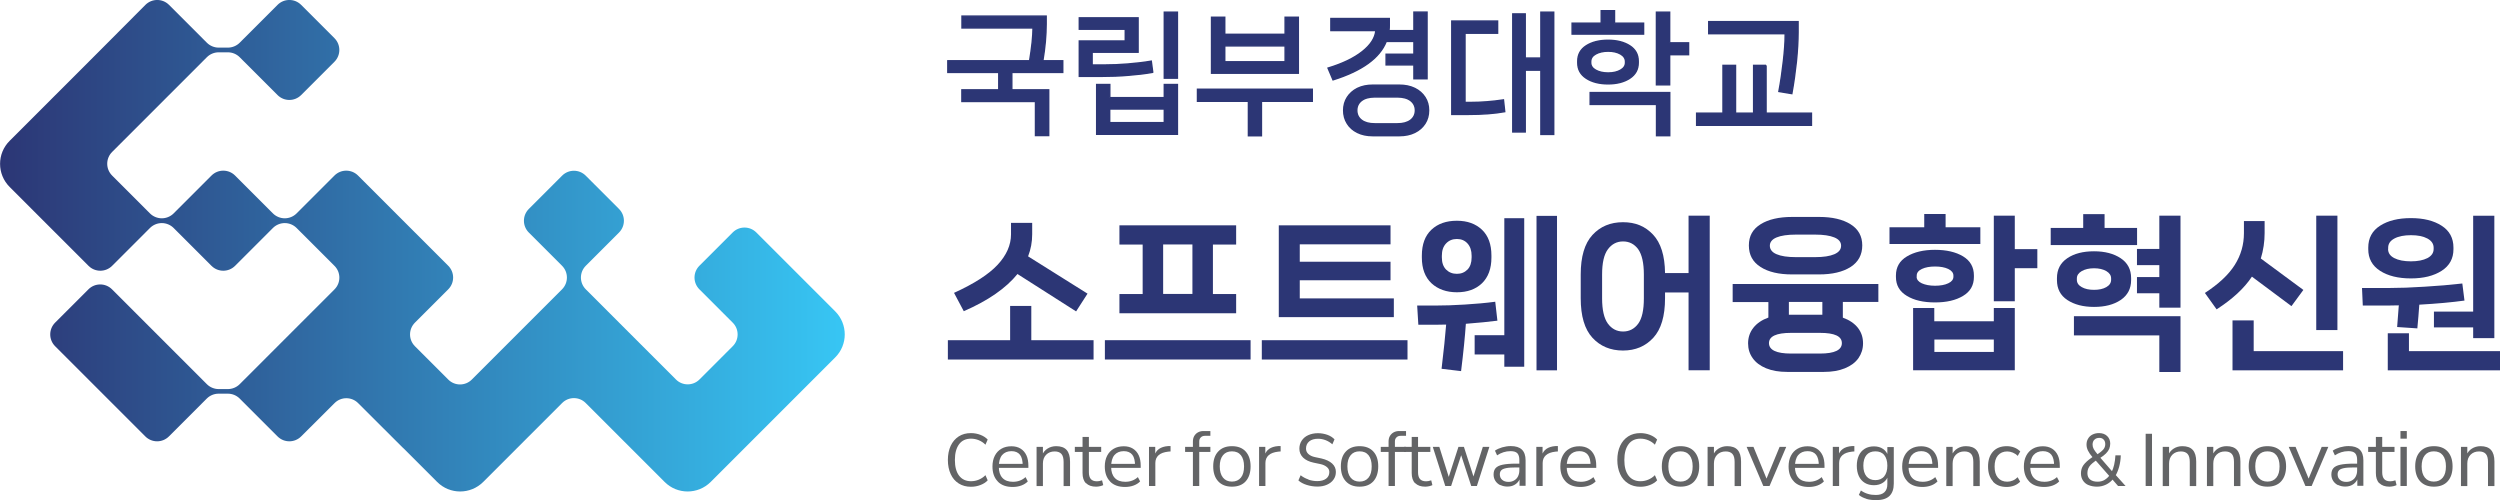<?xml version="1.0" encoding="UTF-8"?>
<svg id="Layer_2" data-name="Layer 2" xmlns="http://www.w3.org/2000/svg" xmlns:xlink="http://www.w3.org/1999/xlink" viewBox="0 0 256.18 51.24">
  <defs>
    <style>
      .cls-1 {
        stroke: #2c3675;
        stroke-miterlimit: 10;
        stroke-width: .15px;
      }

      .cls-1, .cls-2 {
        fill: #2c3675;
      }

      .cls-3 {
        fill: #636466;
      }

      .cls-4 {
        fill: url(#linear-gradient);
      }
    </style>
    <linearGradient id="linear-gradient" x1="0" y1="25.18" x2="86.58" y2="25.18" gradientUnits="userSpaceOnUse">
      <stop offset="0" stop-color="#2c3675"/>
      <stop offset="1" stop-color="#37c6f4"/>
    </linearGradient>
  </defs>
  <g id="Layer_1-2" data-name="Layer 1">
    <g>
      <path class="cls-2" d="M105.68,31.35v3.51h6.38v1.98h-14.93v-1.98h6.38v-3.51h2.17ZM104.27,28.07c-1.18,1.46-3.01,2.73-5.51,3.82l-1-1.88c2.07-.94,3.56-1.9,4.47-2.88.91-.98,1.37-2.02,1.37-3.12v-1.17h2.17v1.17c0,.79-.14,1.54-.42,2.26l6.09,3.82-1.17,1.82-5.99-3.82Z"/>
      <path class="cls-2" d="M113.22,36.84v-1.98h14.93v1.98h-14.93ZM124.29,30.13h2.38v1.97h-11.96v-1.97h2.38v-5.07h-2.38v-1.97h11.96v1.97h-2.38v5.07ZM122.19,25.05h-3v5.07h3v-5.07Z"/>
      <path class="cls-2" d="M129.3,36.84v-1.98h14.93v1.98h-14.93ZM133.2,30.58h9.63v1.92h-11.79v-9.41h11.45v1.95h-9.3v1.78h9.3v1.9h-9.3v1.87Z"/>
      <path class="cls-2" d="M153.45,32.86c-.86.11-1.94.22-3.24.32-.09,1.31-.25,2.93-.49,4.85l-2-.24c.23-1.9.38-3.41.47-4.53-.28.01-.68.02-1.19.02h-1.66l-.12-1.97h1.93c.84,0,1.82-.03,2.94-.1s2.17-.16,3.13-.29l.22,1.93ZM146.69,29.03c-.66-.62-.99-1.5-.99-2.64v-.2c0-1.15.33-2.04.98-2.65.66-.62,1.53-.92,2.61-.92s1.92.31,2.57.92c.65.62.97,1.5.97,2.65v.2c0,1.14-.33,2.02-.97,2.64-.65.62-1.51.92-2.57.92s-1.94-.31-2.6-.92ZM147.75,26.38c0,.53.14.94.43,1.24.29.29.66.44,1.11.44s.8-.15,1.09-.44c.28-.29.42-.71.42-1.24v-.17c0-.53-.14-.95-.42-1.26-.28-.31-.64-.46-1.09-.46s-.82.15-1.11.46c-.29.31-.43.72-.43,1.26v.17ZM151.11,34.35h3.04v-11.99h2.04v15.22h-2.04v-1.26h-3.04v-1.97ZM157.45,37.95v-15.83h2.1v15.83h-2.1Z"/>
      <path class="cls-2" d="M173.03,22.1h2.17v15.84h-2.17v-7.97h-2.41v.59c0,1.83-.4,3.18-1.2,4.05-.8.87-1.83,1.31-3.11,1.31s-2.33-.44-3.13-1.31c-.8-.87-1.2-2.22-1.2-4.05v-2.43c0-1.83.4-3.18,1.2-4.05.8-.87,1.84-1.31,3.13-1.31s2.28.42,3.08,1.27c.8.85,1.21,2.16,1.23,3.94h2.41v-5.89ZM168.45,28.14c0-1.2-.2-2.06-.58-2.6-.39-.53-.91-.8-1.55-.8s-1.16.27-1.56.81c-.4.54-.59,1.4-.59,2.59v2.43c0,1.19.2,2.05.59,2.59.4.54.92.81,1.56.81s1.16-.27,1.55-.8c.39-.53.58-1.4.58-2.6v-2.43Z"/>
      <path class="cls-2" d="M192.47,30.94h-3.63v1.61c.67.24,1.18.59,1.54,1.04.36.46.53.99.53,1.59,0,.57-.16,1.07-.47,1.52-.32.45-.78.79-1.39,1.04-.61.25-1.33.37-2.15.37h-3.77c-.83,0-1.54-.12-2.15-.37-.61-.25-1.07-.6-1.38-1.04-.32-.45-.47-.95-.47-1.52,0-.6.18-1.13.54-1.59.36-.46.88-.81,1.54-1.05v-1.59h-3.66v-1.85h14.93v1.85ZM183.63,28.12c-1.35,0-2.42-.25-3.22-.76s-1.2-1.24-1.2-2.21.4-1.67,1.2-2.17c.8-.5,1.88-.75,3.23-.75h2.77c1.35,0,2.42.25,3.22.75.8.5,1.2,1.22,1.2,2.17s-.4,1.7-1.2,2.21c-.8.51-1.88.76-3.22.76h-2.77ZM186.5,36.23c1.49,0,2.24-.36,2.24-1.07s-.75-1.05-2.24-1.05h-2.97c-1.5,0-2.26.35-2.26,1.05s.75,1.07,2.26,1.07h2.97ZM184.04,24.04c-.87,0-1.54.1-1.99.29-.46.19-.69.48-.69.85s.23.68.69.87c.46.2,1.12.3,1.99.3h1.95c.86,0,1.52-.1,1.98-.3.46-.2.69-.49.69-.87s-.23-.66-.69-.85c-.46-.19-1.12-.29-1.98-.29h-1.95ZM183.31,32.25h3.43v-1.31h-3.43v1.31Z"/>
      <path class="cls-2" d="M199.37,23.29h3.56v1.71h-9.31v-1.71h3.56v-1.36h2.19v1.36ZM202.27,28.38c0,.85-.37,1.5-1.11,1.94-.74.45-1.7.67-2.88.67s-2.14-.22-2.88-.67c-.75-.45-1.12-1.09-1.12-1.94v-.15c0-.85.37-1.5,1.12-1.95.75-.45,1.71-.68,2.88-.68s2.13.22,2.88.67c.74.45,1.11,1.1,1.11,1.96v.15ZM198.22,32.92h6.09v-1.36h2.15v6.38h-10.42v-6.38h2.17v1.36ZM196.4,28.36c0,.28.18.51.53.67.36.16.81.25,1.35.25s1.01-.08,1.36-.25c.35-.16.53-.39.53-.67v-.12c0-.28-.18-.51-.53-.68-.36-.17-.81-.25-1.35-.25s-.99.08-1.35.25c-.36.17-.53.4-.53.68v.12ZM198.22,34.79v1.27h6.09v-1.27h-6.09ZM206.46,25.53h2.31v1.95h-2.31v3.39h-2.15v-8.77h2.15v3.43Z"/>
      <path class="cls-2" d="M215.65,23.36h3.34v1.75h-8.85v-1.75h3.33v-1.42h2.19v1.42ZM218.38,28.7c0,.88-.36,1.56-1.07,2.04-.71.48-1.62.71-2.73.71s-2.03-.24-2.74-.71c-.71-.47-1.06-1.15-1.06-2.04v-.2c0-.88.35-1.56,1.06-2.04.71-.48,1.62-.71,2.74-.71s2.02.24,2.73.71c.71.47,1.07,1.15,1.07,2.04v.2ZM221.27,34.37h-8.75v-1.97h10.92v5.72h-2.17v-3.75ZM212.82,28.67c0,.32.17.57.5.75.33.19.75.28,1.26.28s.93-.09,1.26-.28c.33-.19.49-.44.49-.75v-.14c0-.31-.16-.55-.49-.75-.33-.19-.75-.29-1.26-.29s-.93.1-1.26.29c-.33.19-.5.44-.5.75v.14ZM221.27,25.51v-3.41h2.17v9.43h-2.17v-1.48h-2.29v-1.66h2.29v-1.22h-2.29v-1.66h2.29Z"/>
      <path class="cls-2" d="M230.75,28.36c-.78,1.18-1.98,2.29-3.61,3.34l-1.2-1.68c1.41-.92,2.43-1.87,3.06-2.87.63-1,.94-2.08.94-3.26v-1.24h2.12v1.24c0,.89-.13,1.76-.39,2.6l4.36,3.22-1.22,1.66-4.05-3.02ZM230.94,32.82v3.16h9.16v1.97h-11.33v-5.12h2.17ZM237.35,22.1h2.17v11.72h-2.17v-11.72Z"/>
      <path class="cls-2" d="M244.68,31.31h-2.56l-.08-1.8h2.85c1,0,2.18-.04,3.55-.13,1.37-.08,2.66-.19,3.88-.33l.22,1.75c-1.3.18-2.84.32-4.63.42-.06.83-.12,1.63-.2,2.43l-2.07-.14c.04-.46.1-1.2.17-2.22-.26.01-.63.02-1.12.02ZM243.89,27.75c-.81-.52-1.21-1.26-1.21-2.21v-.17c0-.97.4-1.72,1.21-2.24s1.86-.78,3.16-.78,2.34.26,3.15.78,1.21,1.27,1.21,2.24v.17c0,.95-.4,1.69-1.21,2.21-.81.52-1.86.78-3.15.78s-2.36-.26-3.16-.78ZM246.85,34.15v1.83h9.33v1.97h-11.5v-3.8h2.17ZM244.71,25.51c0,.41.21.72.64.94.43.22,1,.33,1.7.33s1.26-.11,1.69-.33c.42-.22.64-.53.64-.94v-.12c0-.41-.22-.72-.64-.95-.43-.23-.99-.34-1.68-.34s-1.27.11-1.7.34c-.43.23-.64.54-.64.95v.12ZM249.41,33.54v-1.61h4.02v-9.82h2.17v12.54h-2.17v-1.1h-4.02Z"/>
    </g>
    <g>
      <path class="cls-1" d="M108.89,7.42h-5.21v1.79h3.78v4.68h-1.35v-3.49h-7.54v-1.19h3.78v-1.79h-5.22v-1.19h8.38c.11-.65.19-1.28.26-1.89.06-.61.09-1.11.09-1.48h-7.28v-1.21h8.62v.82c0,1.13-.11,2.39-.34,3.76h2.04v1.19Z"/>
      <path class="cls-1" d="M118.11,7.41c-.74.13-1.56.23-2.46.3-.9.08-1.8.11-2.69.11h-2.36v-3.62h4.71v-1.21h-4.71v-1.16h6.02v3.52h-4.71v1.31h1.3c.74,0,1.53-.03,2.37-.1.84-.07,1.64-.16,2.39-.29l.15,1.13ZM113.71,10.01h5.6v-1.35h1.34v5.1h-8.27v-5.1h1.34v1.35ZM113.71,11.17v1.4h5.6v-1.4h-5.6ZM119.31,8V1.25h1.34v6.76h-1.34Z"/>
      <path class="cls-1" d="M122.71,9.15h11.76v1.23h-5.21v3.53h-1.33v-3.53h-5.22v-1.23ZM131.69,1.77h1.35v5.73h-8.89V1.77h1.35v1.75h6.19v-1.75ZM125.5,4.7v1.63h6.19v-1.63h-6.19Z"/>
      <path class="cls-1" d="M142.05,4.24c-.67,1.7-2.49,3.01-5.45,3.94l-.51-1.2c1.48-.45,2.65-1.01,3.51-1.69.85-.67,1.32-1.39,1.39-2.16h-4.61v-1.23h5.98v.7c0,.13,0,.31-.03.54h2.56v-1.9h1.34v6.83h-1.34v-1.42h-2.85v-1.09h2.85v-1.32h-2.83ZM143.4,8.73c.59,0,1.12.11,1.57.33.45.22.8.53,1.05.92.25.39.37.83.37,1.33s-.12.95-.37,1.34c-.25.39-.6.7-1.05.92-.45.22-.98.33-1.57.33h-2.74c-.59,0-1.12-.11-1.56-.33-.45-.22-.8-.53-1.04-.92-.25-.39-.37-.84-.37-1.34s.12-.94.37-1.33c.25-.39.6-.7,1.04-.92.45-.22.97-.33,1.56-.33h2.74ZM143.18,12.69c.6,0,1.06-.13,1.38-.38.32-.25.48-.59.48-1s-.16-.75-.48-1c-.32-.25-.78-.38-1.38-.38h-2.29c-.6,0-1.06.13-1.38.38-.32.25-.48.59-.48,1s.16.75.48,1c.32.25.78.38,1.38.38h2.29Z"/>
      <path class="cls-1" d="M150.67,10.5c1.13,0,2.26-.09,3.39-.26l.13,1.2c-1.05.19-2.29.28-3.71.28h-1.71V2.16h4.69v1.24h-3.34v7.1h.55ZM157.9,5.95V1.25h1.31v12.52h-1.31v-6.58h-1.61v6.33h-1.27V1.43h1.27v4.52h1.61Z"/>
      <path class="cls-1" d="M165.44,2.38h2.98v1.11h-7.32v-1.11h2.98v-1.28h1.36v1.28ZM167.87,6.44c0,.67-.29,1.2-.87,1.58-.58.38-1.32.57-2.22.57s-1.65-.19-2.23-.57c-.58-.38-.87-.9-.87-1.58v-.18c0-.67.29-1.2.87-1.57.58-.37,1.32-.56,2.23-.56s1.64.19,2.22.56c.58.37.87.9.87,1.57v.18ZM169.75,10.7h-6.8v-1.21h8.15v4.41h-1.35v-3.2ZM163,6.43c0,.31.17.57.51.76.34.19.76.29,1.28.29s.94-.1,1.27-.29c.34-.19.51-.45.51-.76v-.12c0-.32-.17-.58-.51-.78-.34-.19-.76-.29-1.27-.29s-.94.1-1.28.29c-.34.19-.51.45-.51.78v.12ZM171.09,4.39h1.94v1.21h-1.94v3.09h-1.35V1.25h1.35v3.14Z"/>
      <path class="cls-1" d="M180.97,6.7v4.9h4.65v1.24h-11.76v-1.24h2.7v-4.9h1.28v4.9h1.86v-4.9h1.27ZM182.91,3.45h-7.81v-1.23h9.15v1.09c0,.89-.06,1.89-.17,2.99-.12,1.11-.27,2.2-.47,3.29l-1.32-.22c.19-1.02.34-2.06.46-3.12.12-1.06.18-1.92.18-2.58v-.24Z"/>
    </g>
    <path class="cls-4" d="M30.86,44.72c-.67.67-1.75.67-2.42,0l-3.88-3.88c-.32-.32-.76-.5-1.21-.5h-.95c-.45,0-.89.18-1.21.5l-3.88,3.88c-.67.67-1.75.67-2.42,0l-4.62-4.62h0s-4.62-4.62-4.62-4.62c-.67-.67-.67-1.75,0-2.42l3.41-3.41c.67-.67,1.75-.67,2.42,0l4.62,4.62h0s5.1,5.1,5.1,5.1c.32.32.76.5,1.21.5h.94c.45,0,.89-.18,1.21-.5l5.09-5.09h0l4.63-4.63c.66-.66.66-1.74,0-2.4l-3.89-3.89c-.32-.32-.76-.5-1.21-.5h0c-.45,0-.89.18-1.21.5l-3.88,3.88c-.67.67-1.75.67-2.42,0l-3.88-3.88c-.32-.32-.76-.5-1.21-.5h0c-.45,0-.89.18-1.21.5l-3.88,3.88c-.67.67-1.75.67-2.42,0l-4.62-4.62-3.46-3.46c-1.31-1.31-1.31-3.43,0-4.73l3.46-3.46,5.83-5.83L14.9.5c.67-.67,1.75-.67,2.42,0l3.88,3.88c.32.32.76.5,1.21.5h.94c.45,0,.89-.18,1.21-.5l3.88-3.88c.67-.67,1.75-.67,2.42,0l3.41,3.41c.67.67.67,1.75,0,2.42l-3.41,3.41c-.67.67-1.75.67-2.42,0l-3.88-3.88c-.32-.32-.76-.5-1.21-.5h-.94c-.45,0-.89.18-1.21.5l-5.09,5.09-4.62,4.62c-.67.67-.67,1.75,0,2.42l3.88,3.88c.32.32.76.5,1.21.5h0c.45,0,.89-.18,1.21-.5l3.88-3.88c.67-.67,1.75-.67,2.42,0l3.88,3.88c.32.32.76.5,1.21.5h0c.45,0,.89-.18,1.21-.5l3.88-3.88c.67-.67,1.75-.67,2.42,0l4.62,4.62,4.62,4.62c.67.67.67,1.75,0,2.42l-2.94,2.94-.47.47c-.67.67-.67,1.75,0,2.42l3.42,3.42c.66.66,1.74.66,2.4,0l4.64-4.64h0s0,0,0,0l4.61-4.61c.67-.67.67-1.75,0-2.42l-3.4-3.4c-.67-.67-.67-1.75,0-2.42l3.41-3.41c.67-.67,1.75-.67,2.42,0l3.41,3.41c.67.67.67,1.75,0,2.42l-3.4,3.4c-.67.67-.67,1.75,0,2.42l4.61,4.61h0s1.94,1.94,1.94,1.94l.1.1,2.59,2.59c.66.66,1.74.66,2.4,0l3.42-3.42c.66-.66.66-1.74,0-2.4l-3.42-3.42c-.67-.67-.67-1.75,0-2.42l3.41-3.41c.67-.67,1.75-.67,2.42,0l4.62,4.62,3.46,3.46c1.31,1.31,1.31,3.43,0,4.73l-3.46,3.46h0s-5.83,5.83-5.83,5.83h0s-3.46,3.46-3.46,3.46c-1.31,1.31-3.43,1.31-4.73,0l-3.46-3.46h0s-4.63-4.63-4.63-4.63c-.66-.66-1.74-.66-2.4,0l-4.63,4.63-3.46,3.46c-1.31,1.31-3.43,1.31-4.73,0l-3.46-3.46h-.01s-4.63-4.62-4.63-4.62c-.66-.66-1.74-.66-2.4,0l-3.43,3.42Z"/>
    <g>
      <path class="cls-3" d="M100.47,49.7c-.31.12-.63.18-.98.18-.47,0-.89-.11-1.25-.34-.36-.23-.63-.54-.82-.96-.19-.41-.29-.9-.29-1.45s.1-1.04.29-1.45c.19-.41.47-.73.82-.96.36-.23.77-.34,1.25-.34.34,0,.67.06.98.18.31.12.55.28.74.48l-.23.53c-.19-.2-.42-.35-.68-.46-.26-.11-.53-.16-.8-.16-.53,0-.94.19-1.22.57s-.43.91-.43,1.61.14,1.23.43,1.61c.29.38.7.57,1.22.57.28,0,.54-.05.8-.16.26-.11.49-.26.68-.46l.23.53c-.18.2-.43.36-.74.48Z"/>
      <path class="cls-3" d="M102.24,49.33c-.36-.37-.54-.88-.54-1.53,0-.42.08-.79.24-1.1.16-.31.38-.55.68-.72.29-.17.64-.25,1.03-.25.36,0,.67.08.93.24.26.16.46.39.6.69.14.3.2.66.2,1.08v.2h-3.16v-.41h2.72l-.14.2c0-.51-.09-.89-.28-1.13-.19-.24-.48-.37-.87-.37-.42,0-.74.14-.97.41-.22.27-.33.67-.33,1.18s.12.88.37,1.15c.25.27.61.4,1.08.4.25,0,.49-.04.7-.12.22-.08.41-.2.59-.36l.23.44c-.17.18-.39.32-.66.42-.27.1-.57.15-.89.15-.65,0-1.16-.18-1.52-.55Z"/>
      <path class="cls-3" d="M106.22,45.79h.65v.86h-.09c.12-.29.3-.52.56-.68.25-.16.55-.25.89-.25.48,0,.84.13,1.07.39.23.26.35.65.35,1.19v2.51h-.66v-2.47c0-.37-.07-.65-.22-.82s-.38-.26-.69-.26c-.36,0-.65.11-.88.34-.22.23-.33.52-.33.9v2.31h-.65v-4.01Z"/>
      <path class="cls-3" d="M111.28,49.52c-.24-.24-.35-.59-.35-1.05v-2.16h-.79v-.52h.79v-1.02h.65v1.02h1.26v.52h-1.26v2.09c0,.31.07.54.2.69.13.15.34.23.63.23.14,0,.32-.03.52-.1l.12.49c-.08.04-.19.08-.32.11-.14.03-.28.05-.41.05-.45,0-.79-.12-1.03-.36Z"/>
      <path class="cls-3" d="M113.75,49.33c-.36-.37-.54-.88-.54-1.53,0-.42.08-.79.24-1.1.16-.31.38-.55.68-.72.29-.17.64-.25,1.03-.25.36,0,.67.08.93.24.26.16.46.39.6.69.14.3.2.66.2,1.08v.2h-3.16v-.41h2.72l-.14.2c0-.51-.09-.89-.28-1.13s-.48-.37-.87-.37c-.42,0-.74.14-.97.41-.22.27-.33.67-.33,1.18s.12.88.37,1.15c.25.27.61.4,1.08.4.25,0,.49-.04.7-.12.22-.08.41-.2.59-.36l.23.44c-.17.18-.39.32-.66.42-.27.1-.57.15-.89.15-.65,0-1.16-.18-1.52-.55Z"/>
      <path class="cls-3" d="M117.73,45.79h.65v.92h-.09c.09-.31.25-.55.48-.71.23-.16.54-.26.93-.29h.25s0,.55,0,.55l-.24.02c-.44.05-.77.17-.99.37-.22.2-.33.46-.33.8v2.35h-.65v-4.01Z"/>
      <path class="cls-3" d="M122.24,46.31h-.8v-.52h.96l-.16.23v-.78c0-.2.04-.39.13-.55.09-.16.22-.29.38-.38.16-.09.35-.14.55-.14h.73v.49h-.56c-.17,0-.31.05-.42.16-.11.11-.16.24-.16.41v.77l-.13-.21h1.27v.52h-1.14v3.49h-.65v-3.49Z"/>
      <path class="cls-3" d="M124.83,49.32c-.34-.37-.51-.88-.51-1.53s.17-1.16.51-1.52c.34-.37.81-.55,1.41-.55s1.08.18,1.41.55.5.87.5,1.52-.17,1.16-.5,1.53-.81.55-1.41.55-1.07-.18-1.41-.55ZM127.16,48.94c.22-.27.32-.65.32-1.15s-.11-.87-.32-1.14c-.22-.27-.52-.4-.92-.4s-.7.13-.92.4c-.22.27-.33.65-.33,1.14s.11.88.33,1.15c.22.27.52.41.92.41s.7-.14.92-.41Z"/>
      <path class="cls-3" d="M129.01,45.79h.65v.92h-.09c.09-.31.25-.55.48-.71.23-.16.54-.26.93-.29h.25s0,.55,0,.55l-.24.02c-.44.05-.77.17-.99.37-.22.2-.33.46-.33.8v2.35h-.65v-4.01Z"/>
      <path class="cls-3" d="M134.08,49.15c.3.1.6.15.9.15.38,0,.68-.08.91-.25.22-.17.33-.39.33-.68,0-.2-.08-.37-.25-.51-.17-.14-.39-.25-.69-.31-.27-.06-.49-.11-.67-.14-.47-.1-.83-.28-1.08-.52-.25-.25-.38-.55-.38-.91,0-.31.08-.59.24-.83.16-.24.38-.43.67-.56.29-.13.62-.2.99-.2.35,0,.67.06.98.17.3.11.54.27.72.46l-.22.51c-.2-.18-.43-.32-.68-.42-.26-.1-.52-.15-.79-.15-.38,0-.68.09-.9.27-.22.18-.33.43-.33.74,0,.22.08.4.24.55.16.15.39.26.68.32l.66.14c.47.11.84.28,1.1.52.26.24.38.53.38.86,0,.3-.08.56-.24.78-.16.23-.38.4-.67.53-.29.13-.62.19-.99.19s-.74-.06-1.09-.17c-.35-.11-.63-.26-.85-.46l.23-.53c.24.19.5.33.8.43Z"/>
      <path class="cls-3" d="M137.91,49.32c-.34-.37-.51-.88-.51-1.53s.17-1.16.51-1.52c.34-.37.81-.55,1.41-.55s1.08.18,1.41.55c.34.37.5.87.5,1.52s-.17,1.16-.5,1.53c-.34.37-.81.55-1.41.55s-1.07-.18-1.41-.55ZM140.24,48.94c.22-.27.32-.65.32-1.15s-.11-.87-.32-1.14c-.22-.27-.52-.4-.92-.4s-.7.13-.92.4c-.22.27-.33.65-.33,1.14s.11.88.33,1.15c.22.27.52.41.92.41s.7-.14.92-.41Z"/>
      <path class="cls-3" d="M142.29,46.31h-.8v-.52h.96l-.16.23v-.78c0-.2.04-.39.13-.55.09-.16.22-.29.38-.38.16-.09.35-.14.55-.14h.73v.49h-.56c-.17,0-.31.05-.42.16-.11.11-.16.24-.16.41v.77l-.13-.21h1.27v.52h-1.14v3.49h-.65v-3.49Z"/>
      <path class="cls-3" d="M145.01,49.52c-.24-.24-.35-.59-.35-1.05v-2.16h-.79v-.52h.79v-1.02h.65v1.02h1.26v.52h-1.26v2.09c0,.31.07.54.2.69.13.15.34.23.63.23.14,0,.32-.03.52-.1l.12.49c-.08.04-.19.08-.32.11-.14.03-.28.05-.41.05-.45,0-.79-.12-1.03-.36Z"/>
      <path class="cls-3" d="M146.81,45.79h.68l1.07,3.41h-.21l1.1-3.41h.56l1.1,3.41h-.24l1.08-3.41h.67l-1.28,4.01h-.58l-1.13-3.46h.2l-1.13,3.46h-.6l-1.28-4.01Z"/>
      <path class="cls-3" d="M153.74,49.72c-.22-.11-.39-.26-.51-.45-.12-.19-.18-.41-.18-.64,0-.28.07-.5.21-.66.14-.16.38-.28.71-.35.33-.07.79-.11,1.38-.11h.46v.39h-.45c-.44,0-.78.02-1.02.07-.24.05-.41.12-.5.22-.1.1-.15.24-.15.42,0,.24.08.42.24.56.16.14.38.21.65.21.22,0,.41-.05.58-.15.17-.1.3-.23.39-.41.09-.18.14-.38.14-.61v-1.08c0-.31-.07-.54-.21-.69-.14-.14-.37-.21-.69-.21-.26,0-.5.04-.72.11-.23.07-.45.18-.66.32l-.22-.48c.2-.14.44-.25.74-.34.29-.08.58-.13.88-.13.51,0,.89.12,1.14.36.25.24.38.61.38,1.1v2.61h-.62v-.9h.09c-.07.3-.23.53-.46.71-.24.18-.52.27-.86.27-.27,0-.51-.05-.73-.16Z"/>
      <path class="cls-3" d="M157.42,45.79h.65v.92h-.09c.09-.31.25-.55.48-.71.23-.16.54-.26.93-.29h.25s0,.55,0,.55l-.24.02c-.44.05-.77.17-.99.37-.22.2-.33.46-.33.8v2.35h-.65v-4.01Z"/>
      <path class="cls-3" d="M160.43,49.33c-.36-.37-.54-.88-.54-1.53,0-.42.08-.79.24-1.1.16-.31.38-.55.68-.72.29-.17.64-.25,1.03-.25.36,0,.67.08.93.24.26.16.46.39.6.69s.2.66.2,1.08v.2h-3.16v-.41h2.72l-.14.2c0-.51-.09-.89-.28-1.13s-.48-.37-.87-.37c-.42,0-.74.14-.97.41-.22.27-.33.67-.33,1.18s.12.88.37,1.15c.25.27.61.4,1.08.4.25,0,.49-.04.7-.12.22-.08.41-.2.59-.36l.23.44c-.17.18-.39.32-.66.42-.27.1-.57.15-.89.15-.65,0-1.16-.18-1.52-.55Z"/>
      <path class="cls-3" d="M169.07,49.7c-.31.12-.63.18-.98.18-.47,0-.89-.11-1.25-.34-.36-.23-.63-.54-.82-.96-.19-.41-.29-.9-.29-1.45s.1-1.04.29-1.45c.19-.41.47-.73.82-.96.36-.23.77-.34,1.25-.34.34,0,.67.06.98.18.31.12.55.28.74.48l-.23.53c-.19-.2-.42-.35-.68-.46-.26-.11-.53-.16-.8-.16-.53,0-.94.19-1.22.57s-.43.91-.43,1.61.14,1.23.43,1.61c.29.38.7.57,1.22.57.28,0,.54-.05.8-.16.26-.11.49-.26.68-.46l.23.53c-.18.2-.43.36-.74.48Z"/>
      <path class="cls-3" d="M170.8,49.32c-.34-.37-.51-.88-.51-1.53s.17-1.16.51-1.52c.34-.37.81-.55,1.41-.55s1.08.18,1.41.55.5.87.5,1.52-.17,1.16-.5,1.53-.81.55-1.41.55-1.07-.18-1.41-.55ZM173.13,48.94c.22-.27.32-.65.32-1.15s-.11-.87-.32-1.14c-.22-.27-.52-.4-.92-.4s-.7.13-.92.4c-.22.27-.33.65-.33,1.14s.11.88.33,1.15c.22.27.52.41.92.41s.7-.14.92-.41Z"/>
      <path class="cls-3" d="M174.98,45.79h.65v.86h-.09c.12-.29.3-.52.56-.68.25-.16.55-.25.89-.25.48,0,.84.13,1.07.39.23.26.35.65.35,1.19v2.51h-.66v-2.47c0-.37-.07-.65-.22-.82s-.38-.26-.69-.26c-.36,0-.65.11-.88.34-.22.23-.33.52-.33.9v2.31h-.65v-4.01Z"/>
      <path class="cls-3" d="M178.97,45.79h.71l1.45,3.52h-.22l1.45-3.52h.68l-1.71,4.01h-.64l-1.71-4.01Z"/>
      <path class="cls-3" d="M183.82,49.33c-.36-.37-.54-.88-.54-1.53,0-.42.08-.79.24-1.1.16-.31.38-.55.68-.72.29-.17.64-.25,1.03-.25.36,0,.67.08.93.24.26.16.46.39.6.69.14.3.2.66.2,1.08v.2h-3.16v-.41h2.72l-.14.2c0-.51-.09-.89-.28-1.13s-.48-.37-.87-.37c-.42,0-.74.14-.97.41-.22.27-.33.67-.33,1.18s.12.88.37,1.15c.25.27.61.4,1.08.4.25,0,.49-.04.7-.12.22-.08.41-.2.59-.36l.23.44c-.17.18-.39.32-.66.42-.27.1-.57.15-.89.15-.65,0-1.16-.18-1.52-.55Z"/>
      <path class="cls-3" d="M187.8,45.79h.65v.92h-.09c.09-.31.25-.55.48-.71.23-.16.54-.26.93-.29h.25s0,.55,0,.55l-.24.02c-.44.05-.77.17-.99.37-.22.2-.33.46-.33.8v2.35h-.65v-4.01Z"/>
      <path class="cls-3" d="M191.25,51.11c-.3-.09-.55-.21-.77-.39l.21-.46c.23.16.47.28.72.35.25.08.52.11.81.11.39,0,.68-.09.88-.28.2-.19.3-.46.3-.82v-.91h.09c-.08.31-.25.56-.52.74-.26.18-.58.27-.94.27s-.68-.08-.94-.24c-.26-.16-.47-.39-.61-.69-.14-.3-.21-.66-.21-1.06s.07-.76.21-1.06c.14-.3.35-.53.61-.69.26-.16.58-.24.94-.24s.68.09.94.27c.26.18.43.43.52.74h-.09v-.94h.66v3.74c0,.57-.15.99-.45,1.28-.3.28-.75.42-1.36.42-.37,0-.71-.04-1.01-.13ZM193.08,48.81c.21-.26.32-.62.32-1.09s-.11-.83-.32-1.09-.52-.38-.91-.38-.7.13-.91.38c-.21.25-.32.62-.32,1.09s.11.83.32,1.09c.22.26.52.39.91.39s.7-.13.91-.39Z"/>
      <path class="cls-3" d="M195.46,49.33c-.36-.37-.54-.88-.54-1.53,0-.42.08-.79.24-1.1.16-.31.38-.55.68-.72.29-.17.64-.25,1.03-.25.36,0,.67.08.93.24.26.16.46.39.6.69.14.3.2.66.2,1.08v.2h-3.16v-.41h2.72l-.14.2c0-.51-.09-.89-.28-1.13-.19-.24-.48-.37-.87-.37-.42,0-.74.14-.97.41-.22.27-.33.67-.33,1.18s.12.88.37,1.15c.25.27.61.4,1.08.4.25,0,.49-.04.7-.12.22-.08.41-.2.59-.36l.23.44c-.17.18-.39.32-.66.42-.27.1-.57.15-.89.15-.65,0-1.16-.18-1.52-.55Z"/>
      <path class="cls-3" d="M199.44,45.79h.65v.86h-.09c.12-.29.3-.52.56-.68.25-.16.55-.25.89-.25.48,0,.84.13,1.07.39.23.26.35.65.35,1.19v2.51h-.66v-2.47c0-.37-.07-.65-.22-.82-.15-.17-.38-.26-.69-.26-.36,0-.65.11-.88.34-.22.23-.33.52-.33.9v2.31h-.65v-4.01Z"/>
      <path class="cls-3" d="M204.23,49.33c-.34-.37-.51-.88-.51-1.53s.17-1.16.51-1.53c.34-.37.81-.55,1.41-.55.28,0,.53.05.77.14.24.09.44.23.61.4l-.26.46c-.14-.15-.31-.26-.5-.34-.19-.08-.38-.12-.57-.12-.41,0-.73.14-.96.41-.23.27-.34.65-.34,1.14s.11.87.34,1.14c.23.27.55.41.96.41.19,0,.38-.04.57-.12.19-.08.35-.2.49-.34l.26.46c-.17.17-.37.31-.61.4-.24.09-.5.14-.77.14-.6,0-1.07-.18-1.41-.55Z"/>
      <path class="cls-3" d="M207.93,49.33c-.36-.37-.54-.88-.54-1.53,0-.42.08-.79.24-1.1.16-.31.38-.55.68-.72.29-.17.64-.25,1.03-.25.36,0,.67.08.93.24.26.16.46.39.6.69.14.3.2.66.2,1.08v.2h-3.16v-.41h2.72l-.14.2c0-.51-.09-.89-.28-1.13s-.48-.37-.87-.37c-.42,0-.74.14-.97.41-.22.27-.33.67-.33,1.18s.12.88.37,1.15c.25.27.61.4,1.08.4.25,0,.49-.04.7-.12.22-.08.41-.2.59-.36l.23.44c-.17.18-.39.32-.66.42-.27.1-.57.15-.89.15-.65,0-1.16-.18-1.52-.55Z"/>
      <path class="cls-3" d="M214.01,49.71c-.25-.11-.44-.27-.57-.48-.13-.2-.2-.44-.2-.72,0-.32.08-.6.25-.84.17-.24.45-.5.84-.77l.2-.14-.08.12c-.23-.26-.39-.5-.49-.7-.1-.21-.15-.41-.15-.62,0-.23.05-.43.16-.61.1-.18.25-.32.45-.42.2-.1.42-.15.67-.15.34,0,.62.1.83.3s.32.46.32.78c0,.19-.04.36-.1.53-.07.16-.18.32-.34.48-.16.16-.37.32-.64.49v-.13s1.35,1.56,1.35,1.56h-.14c.11-.2.2-.46.27-.76.07-.3.11-.62.13-.97h.55c-.01.42-.07.81-.17,1.18-.1.36-.23.68-.4.95v-.17s1.06,1.18,1.06,1.18h-.77l-.64-.74h.15c-.2.26-.45.46-.74.6-.29.14-.6.21-.93.21s-.63-.06-.88-.17ZM215.65,49.18c.21-.12.4-.29.56-.53v.2s-1.53-1.74-1.53-1.74h.24s-.2.12-.2.12c-.21.15-.38.29-.49.41-.12.13-.2.26-.25.39-.05.13-.08.28-.08.45,0,.28.09.5.27.65.18.15.44.23.77.23.27,0,.51-.06.72-.18ZM214.62,45.05c-.13.13-.19.3-.19.51,0,.16.04.31.12.46.08.15.23.34.44.59l-.17.02c.34-.22.57-.41.71-.57.14-.16.2-.35.2-.55s-.06-.36-.17-.47c-.11-.12-.26-.17-.44-.17-.21,0-.38.06-.5.19Z"/>
      <path class="cls-3" d="M220.52,49.8h-.65v-5.35h.65v5.35Z"/>
      <path class="cls-3" d="M221.62,45.79h.65v.86h-.09c.12-.29.3-.52.56-.68.25-.16.55-.25.89-.25.48,0,.84.13,1.07.39.23.26.35.65.35,1.19v2.51h-.66v-2.47c0-.37-.07-.65-.22-.82-.15-.17-.38-.26-.69-.26-.36,0-.65.11-.88.34-.22.23-.33.52-.33.9v2.31h-.65v-4.01Z"/>
      <path class="cls-3" d="M226.15,45.79h.65v.86h-.09c.12-.29.3-.52.56-.68.25-.16.55-.25.89-.25.48,0,.84.13,1.07.39.23.26.35.65.35,1.19v2.51h-.66v-2.47c0-.37-.07-.65-.22-.82s-.38-.26-.69-.26c-.36,0-.65.11-.88.34-.22.23-.33.52-.33.9v2.31h-.65v-4.01Z"/>
      <path class="cls-3" d="M230.94,49.32c-.34-.37-.51-.88-.51-1.53s.17-1.16.51-1.52c.34-.37.81-.55,1.41-.55s1.08.18,1.41.55.5.87.5,1.52-.17,1.16-.5,1.53-.81.55-1.41.55-1.07-.18-1.41-.55ZM233.27,48.94c.22-.27.32-.65.32-1.15s-.11-.87-.32-1.14c-.22-.27-.52-.4-.92-.4s-.7.13-.92.4c-.22.27-.33.65-.33,1.14s.11.88.33,1.15c.22.27.52.41.92.41s.7-.14.92-.41Z"/>
      <path class="cls-3" d="M234.52,45.79h.71l1.45,3.52h-.22l1.45-3.52h.68l-1.71,4.01h-.64l-1.71-4.01Z"/>
      <path class="cls-3" d="M239.59,49.72c-.22-.11-.39-.26-.51-.45-.12-.19-.18-.41-.18-.64,0-.28.07-.5.21-.66.14-.16.38-.28.71-.35.33-.07.79-.11,1.38-.11h.46v.39h-.45c-.44,0-.78.02-1.02.07-.24.05-.41.12-.5.22-.1.1-.15.24-.15.42,0,.24.08.42.24.56.16.14.38.21.65.21.22,0,.41-.05.58-.15.17-.1.3-.23.39-.41.09-.18.14-.38.14-.61v-1.08c0-.31-.07-.54-.21-.69-.14-.14-.37-.21-.69-.21-.26,0-.5.04-.72.11-.23.07-.45.18-.66.32l-.22-.48c.2-.14.44-.25.74-.34.29-.08.58-.13.88-.13.51,0,.89.12,1.14.36.25.24.38.61.38,1.1v2.61h-.62v-.9h.09c-.07.3-.23.53-.46.71-.24.18-.52.27-.86.27-.27,0-.51-.05-.73-.16Z"/>
      <path class="cls-3" d="M243.81,49.52c-.24-.24-.35-.59-.35-1.05v-2.16h-.79v-.52h.79v-1.02h.65v1.02h1.26v.52h-1.26v2.09c0,.31.07.54.2.69.13.15.34.23.63.23.14,0,.32-.03.52-.1l.12.49c-.08.04-.19.08-.32.11-.14.03-.28.05-.41.05-.45,0-.79-.12-1.03-.36Z"/>
      <path class="cls-3" d="M245.98,44.17h.65v.78h-.65v-.78ZM245.98,45.79h.65v4.01h-.65v-4.01Z"/>
      <path class="cls-3" d="M248,49.32c-.34-.37-.51-.88-.51-1.53s.17-1.16.51-1.52c.34-.37.81-.55,1.41-.55s1.08.18,1.41.55.5.87.5,1.52-.17,1.16-.5,1.53-.81.55-1.41.55-1.07-.18-1.41-.55ZM250.32,48.94c.22-.27.32-.65.32-1.15s-.11-.87-.32-1.14c-.22-.27-.52-.4-.92-.4s-.7.13-.92.4c-.22.27-.33.65-.33,1.14s.11.88.33,1.15c.22.27.52.41.92.41s.7-.14.92-.41Z"/>
      <path class="cls-3" d="M252.18,45.79h.65v.86h-.09c.12-.29.3-.52.56-.68.25-.16.55-.25.89-.25.48,0,.84.13,1.07.39.23.26.35.65.35,1.19v2.51h-.66v-2.47c0-.37-.07-.65-.22-.82s-.38-.26-.69-.26c-.36,0-.65.11-.88.34-.22.23-.33.52-.33.9v2.31h-.65v-4.01Z"/>
    </g>
  </g>
</svg>